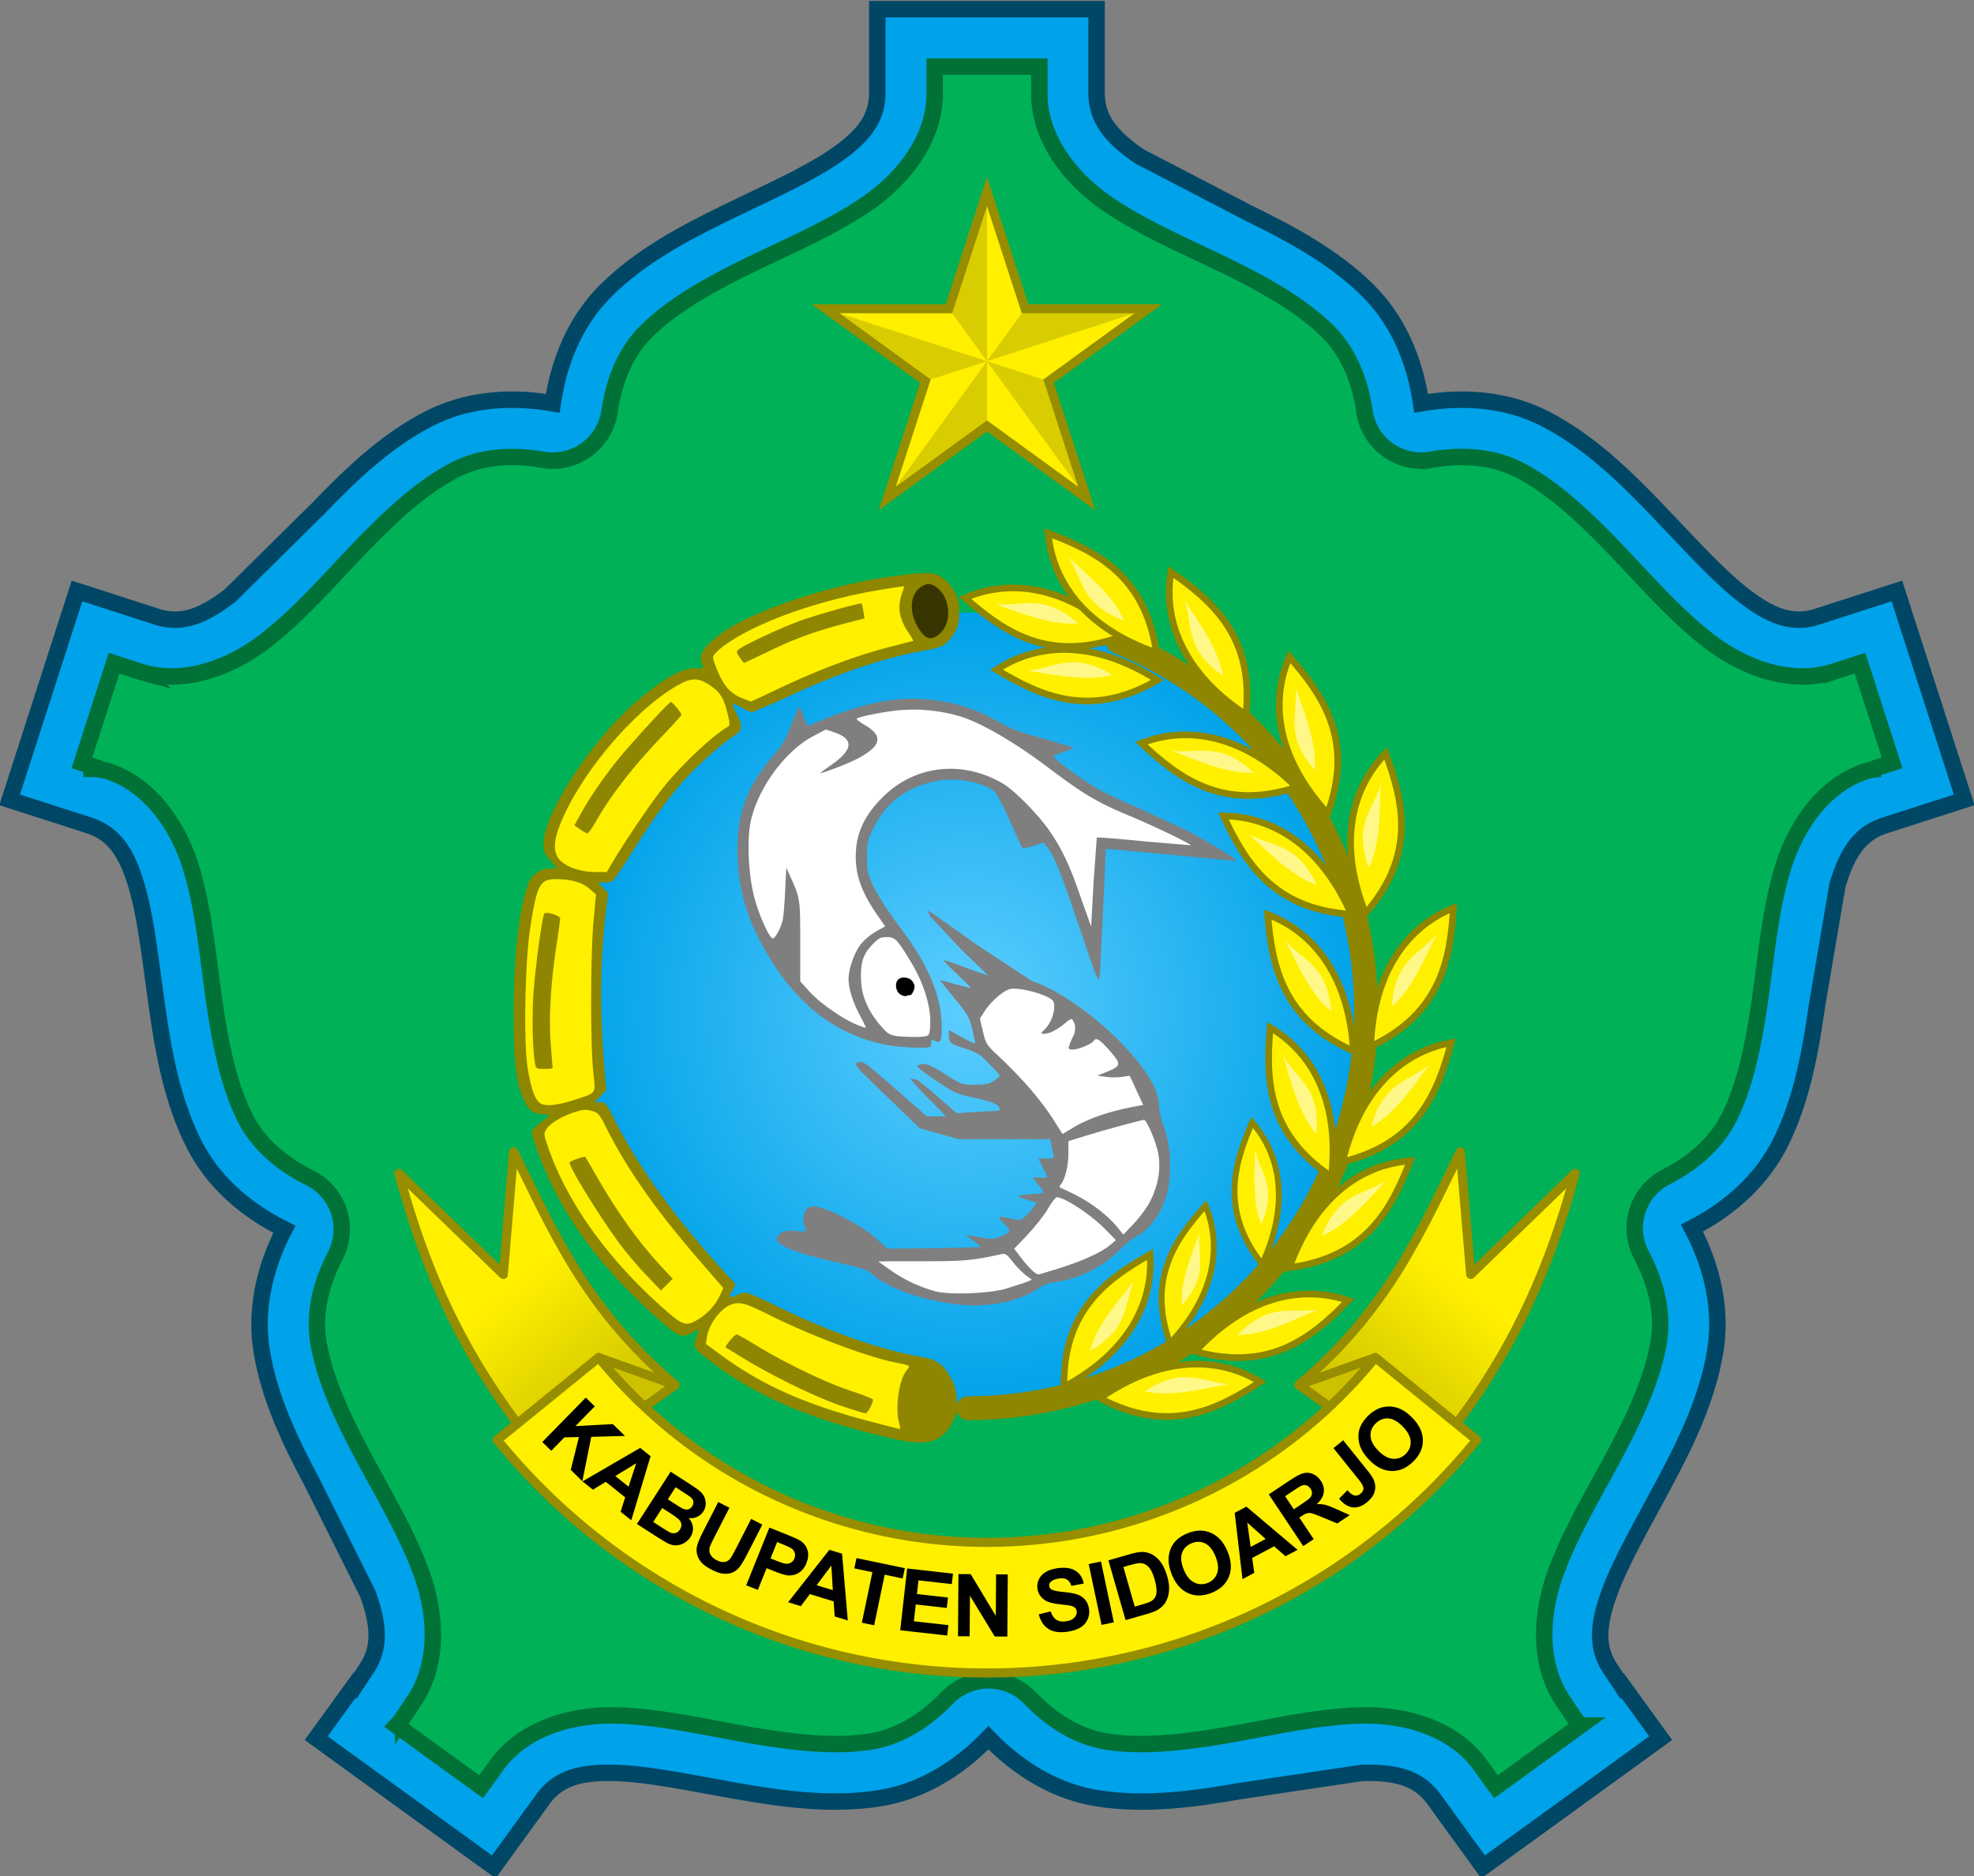 <?xml version="1.0" encoding="UTF-8" standalone="no"?>
<svg
   xmlns:dc="http://purl.org/dc/elements/1.1/"
   xmlns:cc="http://creativecommons.org/ns#"
   xmlns:rdf="http://www.w3.org/1999/02/22-rdf-syntax-ns#"
   xmlns:svg="http://www.w3.org/2000/svg"
   xmlns="http://www.w3.org/2000/svg"
   xmlns:xlink="http://www.w3.org/1999/xlink"
   xmlns:sodipodi="http://sodipodi.sourceforge.net/DTD/sodipodi-0.dtd"
   xmlns:inkscape="http://www.inkscape.org/namespaces/inkscape"
   width="303.031"
   height="288.008"
   viewBox="0 0 80.177 76.202"
   version="1.1"
   id="svg196"
   sodipodi:docname="Seal of Sidoarjo Regency (2).svg"
   inkscape:version="1.0.1 (3bc2e813f5, 2020-09-07)">
  <rect x="0" y="0" width="80.177" height="76.202" fill="#808080" stroke="none"/>
  <sodipodi:namedview
     pagecolor="#ffffff"
     bordercolor="#666666"
     borderopacity="1"
     objecttolerance="10"
     gridtolerance="10"
     guidetolerance="10"
     inkscape:pageopacity="0"
     inkscape:pageshadow="2"
     inkscape:window-width="1366"
     inkscape:window-height="705"
     id="namedview198"
     showgrid="false"
     inkscape:zoom="0.7811154"
     inkscape:cx="150.91945"
     inkscape:cy="34.173324"
     inkscape:window-x="-8"
     inkscape:window-y="-8"
     inkscape:window-maximized="1"
     inkscape:current-layer="svg196" />
  <style
     id="style2"><![CDATA[.B{fill:#fff000}.C{stroke:#8e8600}.D{stroke-width:.265}.E{fill:#fff889}.F{opacity:.999}.G{fill-rule:evenodd}.H{stroke-linejoin:round}]]></style>
  <defs
     id="defs18">
    <linearGradient
       id="A"
       gradientUnits="userSpaceOnUse">
      <stop
         offset="0"
         stop-color="#fff000"
         id="stop4" />
      <stop
         offset="1"
         stop-color="#d5c900"
         id="stop6" />
    </linearGradient>
    <linearGradient
       xlink:href="#A"
       id="B"
       x1="184.956"
       y1="206.434"
       x2="188.699"
       y2="211.03" />
    <linearGradient
       xlink:href="#A"
       id="C"
       x1="225.003"
       y1="206.435"
       x2="221.26"
       y2="211.031" />
    <radialGradient
       id="D"
       cx="205.178"
       cy="194.638"
       fx="205.178"
       fy="194.638"
       r="16.158"
       gradientUnits="userSpaceOnUse">
      <stop
         offset="0"
         stop-color="#5dceff"
         id="stop11" />
      <stop
         offset="1"
         stop-color="#00a2e9"
         id="stop13" />
    </radialGradient>
    <path
       id="E"
       d="M209.069 209.929c2.536-1.353 3.641-3.333 3.494-5.378-1.755 1-3.542 2.268-3.494 5.378z" />
    <path
       id="F"
       d="M210.129 208.465c1.612-.91 1.359-1.887 1.787-2.839-.744.933-1.54 1.861-1.787 2.839z" />
  </defs>
  <g
     class="G"
     id="g30"
     transform="translate(-64.912,-153.599)">
    <g
       stroke-width="0.668"
       id="g24">
      <path
         d="m 100.544,153.973 v 1.027 2.468 c -0.041,1.005 -0.604,1.705 -1.741,2.483 -1.137,0.778 -2.772,1.495 -4.46,2.319 -1.688,0.824 -3.442,1.76 -4.829,3.139 -1.151,1.144 -1.882,2.723 -2.153,4.57 -1.847,-0.32 -3.58,-0.116 -5.028,0.627 -1.744,0.894 -3.176,2.274 -4.481,3.63 l -3.584,3.543 c -1.091,0.845 -1.929,1.168 -2.899,0.899 l -3.33,-1.075 -1.495,4.636 -1.24,3.849 3.326,1.071 c 0.943,0.348 1.434,1.097 1.826,2.414 0.392,1.317 0.573,3.089 0.837,4.945 0.264,1.856 0.618,3.81 1.499,5.553 0.732,1.448 2.001,2.631 3.669,3.46 -0.857,1.654 -1.183,3.36 -0.919,4.961 0.318,1.927 1.187,3.711 2.069,5.365 l 2.243,4.485 c 0.461,1.295 0.507,2.19 -0.048,3.027 l -0.464,0.7 -0.025,-0.025 -1.563,2.156 3.943,2.858 3.272,2.371 2.052,-2.829 c 0.624,-0.791 1.492,-1.026 2.872,-0.988 1.38,0.038 3.13,0.419 4.984,0.743 1.854,0.324 3.826,0.594 5.761,0.286 1.604,-0.256 3.121,-1.111 4.421,-2.456 1.3,1.345 2.817,2.201 4.421,2.456 1.935,0.308 3.908,0.038 5.761,-0.286 l 4.982,-0.743 c 1.38,-0.038 2.25,0.198 2.874,0.988 l 2.052,2.829 3.272,-2.371 3.943,-2.858 -1.551,-2.139 -0.025,0.023 -0.476,-0.716 c -0.557,-0.838 -0.51,-1.735 -0.046,-3.033 0.464,-1.298 1.368,-2.839 2.251,-4.497 0.883,-1.658 1.752,-3.445 2.066,-5.377 0.261,-1.607 -0.075,-3.32 -0.948,-4.978 1.639,-0.843 2.884,-2.036 3.601,-3.481 0.864,-1.741 1.21,-3.685 1.472,-5.531 l 0.835,-4.916 c 0.392,-1.307 0.882,-2.05 1.82,-2.396 h 0.002 l 3.327,-1.071 -1.24,-3.849 -1.495,-4.636 -3.332,1.075 c -0.969,0.268 -1.807,-0.055 -2.897,-0.899 -1.09,-0.844 -2.279,-2.187 -3.584,-3.543 -1.305,-1.356 -2.737,-2.736 -4.481,-3.63 -1.448,-0.742 -3.181,-0.947 -5.028,-0.627 -0.271,-1.847 -1.001,-3.426 -2.153,-4.57 -1.387,-1.379 -3.141,-2.315 -4.829,-3.139 l -4.46,-2.319 c -1.136,-0.779 -1.699,-1.478 -1.741,-2.483 v -3.495 h -4.87 z"
         fill="#00a2e9"
         stroke="#004766"
         class="F"
         id="path20" />
      <path
         d="m 102.875,156.304 v 1.164 a 2.331,2.331 0 0 1 -0.002,0.095 c -0.075,1.829 -1.375,3.367 -2.752,4.311 -1.447,0.991 -3.122,1.694 -4.756,2.491 -1.634,0.797 -3.142,1.639 -4.206,2.698 -0.741,0.737 -1.28,1.815 -1.491,3.255 a 2.331,2.331 0 0 1 -2.704,1.957 c -1.44,-0.25 -2.635,-0.071 -3.566,0.406 -1.338,0.686 -2.604,1.86 -3.866,3.172 -1.262,1.312 -2.446,2.694 -3.835,3.769 -1.321,1.022 -3.183,1.791 -4.949,1.302 a 2.331,2.331 0 0 1 -0.093,-0.027 l -1.112,-0.36 -0.779,2.418 -0.524,1.63 0.758,0.244 h -0.364 a 2.331,2.331 0 0 1 0.806,0.143 c 1.716,0.634 2.776,2.342 3.251,3.936 0.5,1.678 0.655,3.485 0.911,5.282 0.256,1.797 0.595,3.488 1.273,4.829 0.473,0.935 1.328,1.78 2.626,2.425 a 2.331,2.331 0 0 1 1.031,3.158 c -0.667,1.287 -0.859,2.477 -0.689,3.51 0.245,1.482 0.972,3.046 1.826,4.647 0.854,1.601 1.795,3.151 2.383,4.8 0.558,1.568 0.711,3.573 -0.302,5.098 l -0.464,0.698 a 2.331,2.331 0 0 1 -0.265,0.331 l 2.046,1.483 1.387,1.004 0.683,-0.944 a 2.331,2.331 0 0 1 0.058,-0.075 c 1.136,-1.438 3.094,-1.92 4.765,-1.874 1.755,0.048 3.529,0.464 5.322,0.777 1.793,0.313 3.508,0.517 4.992,0.28 1.031,-0.164 2.099,-0.726 3.114,-1.775 a 2.331,2.331 0 0 1 3.35,0 c 1.014,1.049 2.083,1.611 3.114,1.775 1.483,0.236 3.198,0.033 4.992,-0.28 1.794,-0.313 3.565,-0.73 5.32,-0.777 1.672,-0.046 3.63,0.434 4.767,1.874 a 2.331,2.331 0 0 1 0.058,0.075 l 0.683,0.944 1.387,-1.004 2.044,-1.481 a 2.331,2.331 0 0 1 -0.251,-0.315 l -0.476,-0.716 c -1.014,-1.526 -0.861,-3.535 -0.3,-5.106 0.59,-1.652 1.534,-3.206 2.389,-4.81 0.855,-1.604 1.581,-3.17 1.822,-4.653 0.168,-1.036 -0.03,-2.228 -0.71,-3.52 a 2.331,2.331 0 0 1 0.998,-3.158 c 1.271,-0.654 2.111,-1.504 2.578,-2.445 0.667,-1.345 0.999,-3.032 1.253,-4.821 0.254,-1.789 0.41,-3.588 0.911,-5.259 0.476,-1.586 1.538,-3.284 3.245,-3.914 a 2.331,2.331 0 0 1 0.748,-0.143 h -0.306 l 0.758,-0.244 -0.524,-1.63 -0.779,-2.418 -1.114,0.36 a 2.331,2.331 0 0 1 -0.095,0.029 c -1.765,0.487 -3.625,-0.281 -4.945,-1.304 -1.389,-1.076 -2.573,-2.458 -3.835,-3.769 -1.262,-1.311 -2.528,-2.486 -3.866,-3.172 -0.931,-0.477 -2.126,-0.656 -3.566,-0.406 a 2.331,2.331 0 0 1 -2.704,-1.957 c -0.211,-1.44 -0.75,-2.518 -1.491,-3.255 -1.065,-1.058 -2.572,-1.901 -4.206,-2.698 -1.634,-0.797 -3.309,-1.5 -4.756,-2.491 -1.377,-0.944 -2.677,-2.482 -2.752,-4.311 a 2.331,2.331 0 0 1 -0.002,-0.095 v -1.164 h -2.539 z"
         fill="#00b157"
         stroke="#007137"
         class="F"
         id="path22" />
    </g>
    <path
       d="m 105,161.38 -1.547,4.761 h -5.006 l 4.05,2.942 -1.547,4.761 4.05,-2.942 4.05,2.942 -1.547,-4.761 4.05,-2.942 h -5.006 z"
       class="B F"
       id="path26" />
    <path
       d="m 105,161.38 -1.547,4.761 1.547,2.129 -6.553,-2.129 4.05,2.942 2.502,-0.813 -4.049,5.574 4.05,-2.942 -0.001,-2.632 4.051,5.574 -1.547,-4.761 -2.504,-0.813 6.553,-2.129 h -5.006 l -1.548,2.129 z"
       fill="#d9cc00"
       class="F"
       id="path28" />
  </g>
  <path
     d="m 33.535,12.542 4.05,2.942 -1.547,4.761 4.05,-2.942 4.05,2.942 -1.547,-4.761 4.05,-2.943 h -5.006 l -1.547,-4.76 -1.547,4.761 z"
     fill="none"
     stroke="#968d00"
     stroke-width="0.365"
     id="path32" />
  <g
     id="g1267">
    <g
       transform="translate(-164.891,-153.599)"
       id="g52">
      <g
         stroke="#968d00"
         stroke-width="0.37"
         class="H"
         id="g44">
        <path
           d="m 192.308,209.85 c -3.649,-3.091 -4.975,-6.282 -6.554,-9.463 l -0.421,4.977 -4.241,-4.101 c 1.086,4.019 2.785,8.037 6.379,12.056 z"
           fill="url(#B)"
           id="path34"
           style="fill:url(#B);" />
        <path
           d="m 189.209,208.742 -4.118,3.346 2.38,1.232 4.836,-3.47 z"
           fill="#cdc100"
           id="path36" />
        <path
           d="m 217.651,209.85 c 3.649,-3.091 4.975,-6.282 6.554,-9.463 l 0.421,4.977 4.241,-4.101 c -1.086,4.019 -2.785,8.037 -6.379,12.056 z"
           fill="url(#C)"
           id="path38"
           style="fill:url(#C);" />
        <path
           d="m 220.75,208.742 4.118,3.346 -2.38,1.232 -4.836,-3.47 z"
           fill="#cdc100"
           id="path40" />
        <path
           d="m 189.209,208.742 -4.118,3.346 a 25.627,25.627 0 0 0 39.776,0 l -4.118,-3.346 a 20.321,20.321 0 0 1 -31.541,-10e-4 z"
           class="B F G"
           id="path42" />
      </g>
      <path
         d="m 186.917,212.171 1.767,-1.804 0.364,0.357 -0.785,0.801 1.521,-0.081 0.49,0.48 -1.368,0.037 -0.362,1.803 -0.471,-0.462 0.333,-1.332 -0.591,0.012 -0.534,0.545 z"
         id="path46" />
      <path
         d="m 190.532,215.35 -0.434,-0.346 0.185,-0.586 -0.789,-0.629 -0.521,0.319 -0.423,-0.337 2.343,-1.361 0.422,0.336 z m -0.111,-1.366 0.312,-0.95 -0.851,0.52 z m 1.71,-0.607 0.848,0.547 q 0.252,0.162 0.361,0.264 0.111,0.101 0.165,0.23 0.055,0.13 0.049,0.284 -0.006,0.152 -0.095,0.29 -0.096,0.149 -0.258,0.221 -0.16,0.073 -0.338,0.047 0.158,0.182 0.174,0.385 0.016,0.203 -0.102,0.387 -0.093,0.145 -0.25,0.238 -0.154,0.093 -0.325,0.1 -0.168,0.006 -0.351,-0.085 -0.115,-0.058 -0.526,-0.319 l -0.722,-0.466 z m 0.201,0.63 -0.317,0.491 0.281,0.181 q 0.25,0.162 0.316,0.194 0.118,0.058 0.221,0.036 0.105,-0.023 0.171,-0.125 0.064,-0.098 0.048,-0.195 -0.013,-0.097 -0.112,-0.179 -0.059,-0.048 -0.362,-0.243 z m -0.544,0.844 -0.366,0.567 0.397,0.256 q 0.232,0.149 0.302,0.177 0.107,0.044 0.209,0.016 0.105,-0.029 0.178,-0.142 0.062,-0.095 0.058,-0.192 -0.003,-0.096 -0.072,-0.184 -0.067,-0.086 -0.36,-0.275 z m 2.276,-0.242 0.454,0.232 -0.624,1.217 q -0.148,0.29 -0.176,0.384 -0.042,0.153 0.024,0.293 0.068,0.139 0.258,0.237 0.193,0.099 0.331,0.071 0.139,-0.03 0.218,-0.134 0.079,-0.105 0.215,-0.372 l 0.637,-1.243 0.454,0.232 -0.605,1.181 q -0.207,0.405 -0.33,0.553 -0.122,0.148 -0.281,0.212 -0.157,0.065 -0.358,0.049 -0.2,-0.017 -0.467,-0.154 -0.322,-0.165 -0.451,-0.324 -0.127,-0.16 -0.163,-0.327 -0.035,-0.169 0.001,-0.315 0.054,-0.216 0.248,-0.593 z m 1.135,3.381 0.942,-2.343 0.759,0.305 q 0.431,0.174 0.548,0.261 0.18,0.134 0.245,0.366 0.065,0.23 -0.047,0.51 -0.087,0.216 -0.224,0.331 -0.137,0.116 -0.293,0.151 -0.153,0.035 -0.289,0.012 -0.183,-0.035 -0.504,-0.164 l -0.308,-0.124 -0.355,0.884 z m 1.256,-1.756 -0.267,0.665 0.259,0.104 q 0.28,0.112 0.389,0.114 0.109,0.001 0.193,-0.056 0.086,-0.056 0.128,-0.16 0.051,-0.128 0.01,-0.241 -0.042,-0.113 -0.148,-0.18 -0.078,-0.05 -0.334,-0.153 z m 2.87,3.183 -0.531,-0.161 -0.044,-0.613 -0.966,-0.294 -0.366,0.488 -0.517,-0.157 1.676,-2.13 0.516,0.157 z m -0.607,-1.229 -0.06,-0.998 -0.599,0.797 z m 1.179,1.323 0.428,-2.054 -0.734,-0.153 0.087,-0.418 1.965,0.409 -0.087,0.418 -0.732,-0.153 -0.428,2.054 z m 1.558,0.306 0.282,-2.509 1.861,0.209 -0.048,0.425 -1.354,-0.152 -0.062,0.556 1.26,0.141 -0.048,0.423 -1.26,-0.141 -0.077,0.683 1.402,0.157 -0.048,0.423 z m 2.347,0.242 0.018,-2.525 0.496,0.004 1.021,1.694 0.012,-1.686 0.474,0.003 -0.018,2.525 -0.512,-0.004 -1.006,-1.654 -0.012,1.647 z m 3.279,-0.889 0.485,-0.117 q 0.079,0.241 0.23,0.338 0.153,0.097 0.383,0.065 0.244,-0.034 0.352,-0.154 0.11,-0.121 0.091,-0.26 -0.012,-0.089 -0.074,-0.143 -0.06,-0.056 -0.196,-0.084 -0.093,-0.018 -0.42,-0.053 -0.42,-0.044 -0.604,-0.168 -0.259,-0.174 -0.301,-0.471 -0.027,-0.191 0.058,-0.372 0.086,-0.182 0.277,-0.298 0.193,-0.116 0.481,-0.156 0.471,-0.066 0.737,0.107 0.268,0.173 0.328,0.516 l -0.502,0.093 q -0.059,-0.188 -0.179,-0.257 -0.118,-0.071 -0.331,-0.041 -0.22,0.031 -0.332,0.139 -0.072,0.069 -0.058,0.166 0.012,0.089 0.096,0.141 0.107,0.067 0.487,0.102 0.381,0.035 0.57,0.105 0.19,0.067 0.312,0.215 0.123,0.146 0.156,0.383 0.03,0.215 -0.063,0.419 -0.093,0.204 -0.299,0.327 -0.206,0.121 -0.532,0.167 -0.474,0.066 -0.759,-0.116 -0.285,-0.184 -0.393,-0.597 z m 2.551,0.431 -0.522,-2.471 0.499,-0.105 0.522,2.471 z m 0.279,-2.623 0.896,-0.257 q 0.303,-0.087 0.475,-0.086 0.232,0.002 0.43,0.118 0.198,0.117 0.345,0.328 0.146,0.209 0.244,0.55 0.086,0.3 0.074,0.538 -0.015,0.291 -0.137,0.503 -0.092,0.161 -0.289,0.293 -0.148,0.098 -0.419,0.176 l -0.922,0.265 z m 0.608,0.27 0.461,1.608 0.366,-0.105 q 0.205,-0.059 0.29,-0.108 0.111,-0.064 0.168,-0.158 0.059,-0.094 0.062,-0.271 0.003,-0.178 -0.078,-0.46 -0.081,-0.281 -0.174,-0.418 -0.093,-0.136 -0.207,-0.195 -0.114,-0.059 -0.26,-0.049 -0.109,0.006 -0.409,0.092 z m 1.97,0.314 q -0.145,-0.358 -0.136,-0.644 0.007,-0.211 0.087,-0.409 0.081,-0.198 0.218,-0.334 0.181,-0.181 0.467,-0.297 0.517,-0.21 0.957,-0.014 0.441,0.195 0.673,0.766 0.23,0.567 0.051,1.012 -0.179,0.444 -0.695,0.653 -0.522,0.211 -0.959,0.018 -0.437,-0.195 -0.664,-0.753 z m 0.48,-0.213 q 0.161,0.398 0.428,0.529 0.266,0.13 0.549,0.016 0.283,-0.114 0.381,-0.39 0.099,-0.278 -0.066,-0.685 -0.163,-0.402 -0.42,-0.529 -0.256,-0.127 -0.548,-0.009 -0.292,0.118 -0.39,0.392 -0.098,0.272 0.066,0.676 z m 4.626,-0.798 -0.49,0.26 -0.464,-0.403 -0.891,0.474 0.085,0.604 -0.478,0.254 -0.317,-2.691 0.476,-0.253 z m -1.298,-0.442 -0.747,-0.664 0.139,0.988 z m 1.528,0.291 -1.401,-2.101 0.893,-0.595 q 0.337,-0.225 0.527,-0.269 0.191,-0.046 0.379,0.037 0.188,0.084 0.312,0.27 0.158,0.236 0.122,0.484 -0.037,0.246 -0.287,0.471 0.191,-0.012 0.344,0.025 0.154,0.036 0.47,0.18 l 0.53,0.239 -0.507,0.338 -0.612,-0.253 q -0.327,-0.136 -0.429,-0.159 -0.103,-0.024 -0.186,-0.002 -0.084,0.021 -0.23,0.118 l -0.086,0.057 0.585,0.877 z m -0.384,-1.495 0.314,-0.209 q 0.305,-0.204 0.364,-0.28 0.059,-0.076 0.06,-0.168 0.001,-0.092 -0.062,-0.186 -0.071,-0.106 -0.171,-0.132 -0.1,-0.029 -0.214,0.023 -0.056,0.027 -0.314,0.199 l -0.331,0.221 z"
         id="path48" />
      <path
         d="m 219.051,212.418 0.396,-0.318 1.001,1.246 q 0.196,0.244 0.259,0.411 0.08,0.218 0.013,0.445 -0.069,0.225 -0.317,0.425 -0.291,0.234 -0.579,0.198 -0.289,-0.038 -0.544,-0.352 l 0.34,-0.344 q 0.143,0.164 0.242,0.199 0.15,0.054 0.281,-0.051 0.133,-0.107 0.128,-0.226 -0.006,-0.121 -0.198,-0.36 z m 1.456,0.483 q -0.269,-0.277 -0.369,-0.545 -0.073,-0.198 -0.073,-0.412 0.001,-0.214 0.076,-0.391 0.1,-0.236 0.321,-0.451 0.4,-0.389 0.881,-0.373 0.482,0.014 0.912,0.457 0.426,0.439 0.429,0.919 0.002,0.479 -0.397,0.866 -0.404,0.393 -0.881,0.378 -0.479,-0.015 -0.899,-0.448 z m 0.365,-0.378 q 0.299,0.308 0.596,0.329 0.296,0.02 0.514,-0.192 0.219,-0.212 0.206,-0.505 -0.013,-0.295 -0.319,-0.61 -0.302,-0.311 -0.588,-0.331 -0.285,-0.021 -0.511,0.198 -0.226,0.22 -0.213,0.51 0.012,0.289 0.315,0.601 z"
         id="path50" />
    </g>
  </g>
  <g
     id="g1255">
    <g
       transform="translate(-165.852,-153.599)"
       id="g174">
      <path
         id="circle54"
         style="opacity:0.999;fill:url(#D);fill-rule:evenodd;"
         d="m 221.336,194.638 a 16.158,16.158 0 0 1 -16.158,16.158 16.158,16.158 0 0 1 -16.158,-16.158 16.158,16.158 0 0 1 16.158,-16.158 16.158,16.158 0 0 1 16.158,16.158 z"
         class="F G" />
      <g
         class="C"
         id="g60">
        <path
           d="m 211.259,179.664 c 5.91,2.402 10.076,8.202 10.076,14.974 a 16.16,16.16 0 0 1 -16.158,16.158"
           fill="none"
           stroke-width="0.97"
           stroke-linecap="round"
           class="F H"
           id="path56" />
        <path
           id="use58"
           d="m 209.069,209.929 c 2.536,-1.353 3.641,-3.333 3.494,-5.378 -1.755,1 -3.542,2.268 -3.494,5.378 z"
           style="fill:#fff000;stroke-width:0.265;" />
      </g>
      <path
         id="use62"
         d="m 210.129,208.465 c 1.612,-0.91 1.359,-1.887 1.787,-2.839 -0.744,0.933 -1.54,1.861 -1.787,2.839 z"
         style="fill:#fff889;" />
      <g
         transform="matrix(0.853,-0.286,0.286,0.853,-25.004,88.88)"
         id="g68">
        <path
           id="use64"
           d="m 209.069,209.929 c 2.536,-1.353 3.641,-3.333 3.494,-5.378 -1.755,1 -3.542,2.268 -3.494,5.378 z"
           style="fill:#fff000;stroke:#8e8600;stroke-width:0.265;" />
        <path
           id="use66"
           d="m 210.129,208.465 c 1.612,-0.91 1.359,-1.887 1.787,-2.839 -0.744,0.933 -1.54,1.861 -1.787,2.839 z"
           style="fill:#fff889;" />
      </g>
      <g
         transform="matrix(0.719,-0.542,0.542,0.719,-46.99,167.326)"
         id="g74">
        <path
           id="use70"
           d="m 209.069,209.929 c 2.536,-1.353 3.641,-3.333 3.494,-5.378 -1.755,1 -3.542,2.268 -3.494,5.378 z"
           style="fill:#fff000;stroke:#8e8600;stroke-width:0.265;" />
        <path
           id="use72"
           d="m 210.129,208.465 c 1.612,-0.91 1.359,-1.887 1.787,-2.839 -0.744,0.933 -1.54,1.861 -1.787,2.839 z"
           style="fill:#fff889;" />
      </g>
      <g
         transform="matrix(0.58,-0.84,0.84,0.58,-77.668,255.251)"
         id="g80">
        <path
           id="use76"
           d="m 209.069,209.929 c 2.536,-1.353 3.641,-3.333 3.494,-5.378 -1.755,1 -3.542,2.268 -3.494,5.378 z"
           style="fill:#fff000;stroke:#8e8600;stroke-width:0.265;" />
        <path
           id="use78"
           d="m 210.129,208.465 c 1.612,-0.91 1.359,-1.887 1.787,-2.839 -0.744,0.933 -1.54,1.861 -1.787,2.839 z"
           style="fill:#fff889;" />
      </g>
      <g
         transform="matrix(0.429,-0.926,0.926,0.429,-63.263,299.827)"
         id="g86">
        <path
           id="use82"
           d="m 209.069,209.929 c 2.536,-1.353 3.641,-3.333 3.494,-5.378 -1.755,1 -3.542,2.268 -3.494,5.378 z"
           style="fill:#fff000;stroke:#8e8600;stroke-width:0.265;" />
        <path
           id="use84"
           d="m 210.129,208.465 c 1.612,-0.91 1.359,-1.887 1.787,-2.839 -0.744,0.933 -1.54,1.861 -1.787,2.839 z"
           style="fill:#fff889;" />
      </g>
      <g
         transform="matrix(0.081,-1.018,1.018,0.081,-9.908,386.563)"
         id="g92">
        <path
           id="use88"
           d="m 209.069,209.929 c 2.536,-1.353 3.641,-3.333 3.494,-5.378 -1.755,1 -3.542,2.268 -3.494,5.378 z"
           style="fill:#fff000;stroke:#8e8600;stroke-width:0.265;" />
        <path
           id="use90"
           d="m 210.129,208.465 c 1.612,-0.91 1.359,-1.887 1.787,-2.839 -0.744,0.933 -1.54,1.861 -1.787,2.839 z"
           style="fill:#fff889;" />
      </g>
      <g
         transform="matrix(-0.301,-0.976,0.976,-0.301,76.551,452.817)"
         id="g98">
        <path
           id="use94"
           d="m 209.069,209.929 c 2.536,-1.353 3.641,-3.333 3.494,-5.378 -1.755,1 -3.542,2.268 -3.494,5.378 z"
           style="fill:#fff000;stroke:#8e8600;stroke-width:0.265;" />
        <path
           id="use96"
           d="m 210.129,208.465 c 1.612,-0.91 1.359,-1.887 1.787,-2.839 -0.744,0.933 -1.54,1.861 -1.787,2.839 z"
           style="fill:#fff889;" />
      </g>
      <g
         transform="matrix(-0.5,-0.89,0.89,-0.5,130.561,472.259)"
         id="g104">
        <path
           id="use100"
           d="m 209.069,209.929 c 2.536,-1.353 3.641,-3.333 3.494,-5.378 -1.755,1 -3.542,2.268 -3.494,5.378 z"
           style="fill:#fff000;stroke:#8e8600;stroke-width:0.265;" />
        <path
           id="use102"
           d="m 210.129,208.465 c 1.612,-0.91 1.359,-1.887 1.787,-2.839 -0.744,0.933 -1.54,1.861 -1.787,2.839 z"
           style="fill:#fff889;" />
      </g>
      <g
         transform="matrix(-0.335,-0.965,0.965,-0.335,78.865,451.531)"
         id="g110">
        <path
           id="use106"
           d="m 209.069,209.929 c 2.536,-1.353 3.641,-3.333 3.494,-5.378 -1.755,1 -3.542,2.268 -3.494,5.378 z"
           style="fill:#fff000;stroke:#8e8600;stroke-width:0.265;" />
        <path
           id="use108"
           d="m 210.129,208.465 c 1.612,-0.91 1.359,-1.887 1.787,-2.839 -0.744,0.933 -1.54,1.861 -1.787,2.839 z"
           style="fill:#fff889;" />
      </g>
      <g
         transform="matrix(-1.008,0.163,0.163,1.008,389.347,-65.577)"
         id="g116">
        <path
           id="use112"
           d="m 209.069,209.929 c 2.536,-1.353 3.641,-3.333 3.494,-5.378 -1.755,1 -3.542,2.268 -3.494,5.378 z"
           style="fill:#fff000;stroke:#8e8600;stroke-width:0.265;" />
        <path
           id="use114"
           d="m 210.129,208.465 c 1.612,-0.91 1.359,-1.887 1.787,-2.839 -0.744,0.933 -1.54,1.861 -1.787,2.839 z"
           style="fill:#fff889;" />
      </g>
      <g
         transform="matrix(-1.017,-0.094,-0.094,1.017,448.815,-11.214)"
         id="g122">
        <path
           id="use118"
           d="m 209.069,209.929 c 2.536,-1.353 3.641,-3.333 3.494,-5.378 -1.755,1 -3.542,2.268 -3.494,5.378 z"
           style="fill:#fff000;stroke:#8e8600;stroke-width:0.265;" />
        <path
           id="use120"
           d="m 210.129,208.465 c 1.612,-0.91 1.359,-1.887 1.787,-2.839 -0.744,0.933 -1.54,1.861 -1.787,2.839 z"
           style="fill:#fff889;" />
      </g>
      <g
         transform="matrix(-0.964,-0.337,-0.337,0.964,492.065,54.725)"
         id="g128">
        <path
           id="use124"
           d="m 209.069,209.929 c 2.536,-1.353 3.641,-3.333 3.494,-5.378 -1.755,1 -3.542,2.268 -3.494,5.378 z"
           style="fill:#fff000;stroke:#8e8600;stroke-width:0.265;" />
        <path
           id="use126"
           d="m 210.129,208.465 c 1.612,-0.91 1.359,-1.887 1.787,-2.839 -0.744,0.933 -1.54,1.861 -1.787,2.839 z"
           style="fill:#fff889;" />
      </g>
      <g
         transform="matrix(-0.78,-0.659,-0.659,0.78,522.73,164.73)"
         id="g134">
        <path
           id="use130"
           d="m 209.069,209.929 c 2.536,-1.353 3.641,-3.333 3.494,-5.378 -1.755,1 -3.542,2.268 -3.494,5.378 z"
           style="fill:#fff000;stroke:#8e8600;stroke-width:0.265;" />
        <path
           id="use132"
           d="m 210.129,208.465 c 1.612,-0.91 1.359,-1.887 1.787,-2.839 -0.744,0.933 -1.54,1.861 -1.787,2.839 z"
           style="fill:#fff889;" />
      </g>
      <g
         transform="matrix(-0.45,-0.917,-0.917,0.45,508.11,293.353)"
         id="g140">
        <path
           id="use136"
           d="m 209.069,209.929 c 2.536,-1.353 3.641,-3.333 3.494,-5.378 -1.755,1 -3.542,2.268 -3.494,5.378 z"
           style="fill:#fff000;stroke:#8e8600;stroke-width:0.265;" />
        <path
           id="use138"
           d="m 210.129,208.465 c 1.612,-0.91 1.359,-1.887 1.787,-2.839 -0.744,0.933 -1.54,1.861 -1.787,2.839 z"
           style="fill:#fff889;" />
      </g>
      <g
         transform="matrix(-0.258,-0.988,-0.988,0.258,481.729,353.19)"
         id="g146">
        <path
           id="use142"
           d="m 209.069,209.929 c 2.536,-1.353 3.641,-3.333 3.494,-5.378 -1.755,1 -3.542,2.268 -3.494,5.378 z"
           style="fill:#fff000;stroke:#8e8600;stroke-width:0.265;" />
        <path
           id="use144"
           d="m 210.129,208.465 c 1.612,-0.91 1.359,-1.887 1.787,-2.839 -0.744,0.933 -1.54,1.861 -1.787,2.839 z"
           style="fill:#fff889;" />
      </g>
      <g
         transform="matrix(-0.15,-1.01,-1.01,0.15,461.609,384.759)"
         id="g152">
        <path
           id="use148"
           d="m 209.069,209.929 c 2.536,-1.353 3.641,-3.333 3.494,-5.378 -1.755,1 -3.542,2.268 -3.494,5.378 z"
           style="fill:#fff000;stroke:#8e8600;stroke-width:0.265;" />
        <path
           id="use150"
           d="m 210.129,208.465 c 1.612,-0.91 1.359,-1.887 1.787,-2.839 -0.744,0.933 -1.54,1.861 -1.787,2.839 z"
           style="fill:#fff889;" />
      </g>
      <g
         transform="matrix(0.257,-0.988,-0.988,-0.257,368.079,469.005)"
         id="g158">
        <path
           id="use154"
           d="m 209.069,209.929 c 2.536,-1.353 3.641,-3.333 3.494,-5.378 -1.755,1 -3.542,2.268 -3.494,5.378 z"
           style="fill:#fff000;stroke:#8e8600;stroke-width:0.265;" />
        <path
           id="use156"
           d="m 210.129,208.465 c 1.612,-0.91 1.359,-1.887 1.787,-2.839 -0.744,0.933 -1.54,1.861 -1.787,2.839 z"
           style="fill:#fff889;" />
      </g>
      <g
         transform="matrix(0.467,-0.908,-0.908,-0.467,303.504,498.261)"
         id="g164">
        <path
           id="use160"
           d="m 209.069,209.929 c 2.536,-1.353 3.641,-3.333 3.494,-5.378 -1.755,1 -3.542,2.268 -3.494,5.378 z"
           style="fill:#fff000;stroke:#8e8600;stroke-width:0.265;" />
        <path
           id="use162"
           d="m 210.129,208.465 c 1.612,-0.91 1.359,-1.887 1.787,-2.839 -0.744,0.933 -1.54,1.861 -1.787,2.839 z"
           style="fill:#fff889;" />
      </g>
      <path
         d="m 204.808,178.674 c 0,0.439 -0.326,0.975 -0.714,1.173 -0.098,0.05 -0.403,0.129 -0.678,0.176 -1.716,0.291 -3.744,0.993 -6.003,2.078 l -1.004,0.425 c -0.065,0 -0.261,-0.083 -0.434,-0.185 -0.173,-0.102 -0.331,-0.169 -0.35,-0.15 -0.019,0.019 0.048,0.198 0.148,0.397 0.258,0.509 0.241,0.666 -0.096,0.889 -0.583,0.386 -1.589,1.29 -2.124,1.91 -0.705,0.815 -1.273,1.61 -2.096,2.933 -0.358,0.576 -0.7,1.066 -0.759,1.089 -0.059,0.023 -0.207,0.041 -0.329,0.041 h -0.222 l 0.203,0.212 0.203,0.212 -0.083,0.679 c -0.239,1.944 -0.263,4.139 -0.071,6.414 l 0.077,0.916 -0.237,0.244 -0.237,0.244 h 0.227 c 0.216,0 0.245,0.035 0.578,0.696 0.946,1.878 2.356,3.851 4.275,5.987 l 0.649,0.722 -0.144,0.269 c -0.161,0.3 -0.158,0.301 0.345,0.098 0.219,-0.088 0.279,-0.068 1.428,0.491 2.253,1.095 4.259,1.798 5.971,2.092 0.579,0.1 0.844,0.298 1.15,0.86 0.154,0.282 0.212,0.5 0.235,0.879 0.028,0.451 0.009,0.546 -0.175,0.896 -0.452,0.858 -1.043,1.006 -2.571,0.643 h -0.001 c -3.334,-0.792 -5.477,-1.721 -7.352,-3.186 -0.635,-0.496 -0.631,-0.488 -0.438,-1.012 l 0.061,-0.189 c 0,-0.013 -0.119,0.037 -0.265,0.112 -0.451,0.23 -0.543,0.193 -1.413,-0.579 -1.957,-1.736 -3.386,-3.533 -4.285,-5.389 -0.39,-0.805 -0.818,-1.943 -0.818,-2.177 0,-0.075 0.158,-0.247 0.372,-0.404 l 0.372,-0.273 -0.343,-0.049 c -0.415,-0.059 -0.557,-0.178 -0.75,-0.627 -0.3,-0.698 -0.395,-1.542 -0.394,-3.5 0.001,-2.393 0.236,-4.371 0.63,-5.314 a 0.95,0.95 0 0 1 0.853,-0.539 h 0.276 l -0.276,-0.337 c -0.245,-0.3 -0.275,-0.378 -0.267,-0.701 0.03,-1.253 2.029,-4.281 3.822,-5.79 1.106,-0.931 1.783,-1.309 2.343,-1.309 0.346,0 0.358,-0.007 0.281,-0.15 -0.197,-0.369 0.073,-0.783 0.863,-1.326 1.312,-0.901 4.257,-1.881 6.707,-2.234 1.309,-0.188 1.767,-0.201 2.044,-0.054 0.414,0.219 0.812,0.82 0.812,1.228 z"
         fill="#8e8600"
         id="path166" />
      <path
         d="m 203.985,179.373 c 0.538,-0.423 0.5,-1.454 -0.071,-1.903 -0.236,-0.185 -0.407,-0.195 -0.648,-0.037 -0.508,0.333 -0.507,1.179 0.001,1.845 0.223,0.293 0.431,0.32 0.718,0.095 z"
         fill="#383500"
         id="path168" />
      <path
         d="m 202.375,211.418 c -0.176,-0.612 -0.019,-1.75 0.296,-2.15 0.167,-0.212 0.187,-0.198 -0.469,-0.33 -1.148,-0.231 -3.454,-1.101 -5.097,-1.924 -0.954,-0.478 -1.197,-0.546 -1.536,-0.434 -0.433,0.143 -0.925,0.794 -1.006,1.333 l -0.041,0.275 0.593,0.435 c 1.687,1.238 3.409,2.008 6.053,2.706 l 1.226,0.316 c 0.027,0.003 0.019,-0.099 -0.018,-0.226 z m -8.127,-4.253 a 2.28,2.28 0 0 0 0.856,-0.97 l 0.126,-0.28 -0.873,-1.005 c -1.851,-2.131 -3.015,-3.783 -3.886,-5.517 -0.266,-0.529 -0.321,-0.594 -0.57,-0.668 -0.225,-0.067 -0.347,-0.061 -0.661,0.033 -0.53,0.159 -1.055,0.469 -1.196,0.706 -0.112,0.189 -0.108,0.225 0.088,0.785 0.763,2.181 2.355,4.419 4.539,6.382 0.93,0.836 1.042,0.874 1.578,0.534 z m -4.985,-8.915 c 0.821,-0.268 0.785,-0.211 0.688,-1.09 -0.121,-1.092 -0.118,-4.731 0.005,-6.097 l 0.103,-1.136 -0.27,-0.233 c -0.3,-0.259 -0.747,-0.385 -1.366,-0.385 -0.643,0 -0.767,0.239 -1.039,2.004 -0.206,1.334 -0.269,4.56 -0.11,5.602 0.138,0.904 0.315,1.392 0.548,1.513 0.233,0.121 0.723,0.058 1.442,-0.177 z m 1.476,-9.638 c 0.487,-0.828 1.571,-2.425 2.045,-3.016 0.759,-0.944 2.035,-2.144 2.642,-2.483 0.078,-0.044 0.072,-0.147 -0.034,-0.574 -0.147,-0.59 -0.292,-0.821 -0.693,-1.096 -0.447,-0.308 -0.735,-0.323 -1.221,-0.063 -1.555,0.831 -3.565,3.046 -4.571,5.037 -0.565,1.118 -0.658,1.733 -0.321,2.11 0.257,0.288 0.851,0.49 1.446,0.493 l 0.465,0.002 z m 6.616,-6.985 c 1.811,-0.862 3.425,-1.461 4.882,-1.812 l 0.703,-0.184 c 0.014,-0.011 -0.07,-0.159 -0.185,-0.329 -0.383,-0.563 -0.463,-1.042 -0.268,-1.59 0.055,-0.156 0.093,-0.29 0.084,-0.299 -0.009,-0.009 -0.481,0.063 -1.05,0.159 -1.841,0.312 -3.694,0.882 -5.102,1.57 -0.882,0.431 -1.606,0.959 -1.606,1.17 0,0.076 0.108,0.376 0.241,0.667 0.258,0.567 0.52,0.827 1.015,1.008 l 0.286,0.107 a 39.13,39.13 0 0 0 0.999,-0.467 z"
         class="B"
         id="path170" />
      <path
         d="m 195.893,180.295 c -0.14,-0.218 -0.141,-0.238 -0.025,-0.327 0.268,-0.206 1.878,-0.947 2.586,-1.19 0.814,-0.279 2.352,-0.705 2.394,-0.663 0.014,0.014 0.047,0.156 0.072,0.314 l 0.046,0.288 -0.774,0.201 c -1.209,0.313 -2.122,0.647 -3.138,1.148 l -0.974,0.461 c -0.021,0 -0.105,-0.104 -0.187,-0.232 z m -6.482,6.988 -0.228,-0.161 0.254,-0.46 c 0.372,-0.673 0.899,-1.444 1.484,-2.173 0.513,-0.639 2.066,-2.337 2.173,-2.376 0.056,-0.02 0.434,0.434 0.434,0.523 0,0.026 -0.35,0.414 -0.778,0.862 -1.191,1.247 -2.069,2.374 -2.674,3.435 -0.162,0.284 -0.327,0.516 -0.367,0.514 -0.04,-0.002 -0.174,-0.075 -0.299,-0.164 z m -1.831,9.501 c -0.1,-0.568 -0.126,-2.028 -0.052,-2.944 0.099,-1.224 0.354,-3.046 0.438,-3.135 0.084,-0.089 0.638,0.083 0.638,0.201 a 22.08,22.08 0 0 1 -0.139,1.014 c -0.228,1.508 -0.31,2.696 -0.263,3.821 l 0.088,1.16 c 0.037,0.096 -0.014,0.115 -0.312,0.115 -0.346,0 -0.358,-0.007 -0.397,-0.232 z m 4.551,8.641 a 16.44,16.44 0 0 1 -1.01,-1.173 c -0.814,-1.071 -2.207,-3.32 -2.131,-3.441 0.042,-0.068 0.604,-0.261 0.636,-0.219 a 53.83,53.83 0 0 1 0.475,0.815 c 0.86,1.493 1.73,2.697 2.678,3.708 l 0.398,0.425 -0.239,0.239 -0.239,0.239 z m 7.93,5.291 c -1.004,-0.34 -2.646,-1.128 -3.855,-1.85 l -0.884,-0.539 c -0.038,-0.038 0.37,-0.52 0.445,-0.527 0.033,-0.003 0.387,0.194 0.785,0.438 1.165,0.713 2.841,1.521 3.835,1.848 0.507,0.167 0.922,0.331 0.922,0.365 0,0.154 -0.217,0.556 -0.3,0.555 -0.051,0 -0.478,-0.131 -0.949,-0.29 z"
         fill="#8e8600"
         id="path172" />
    </g>
    <g
       fill="#7f7f7f"
       id="g180"
       transform="translate(-64.912,-153.599)">
      <path
         d="m 100.983,196.054 c -2.29,-0.423 -4.023,-1.877 -5.315,-4.46 -0.547,-1.094 -0.805,-2.217 -0.805,-3.501 0.001,-1.571 0.445,-2.671 1.613,-3.985 0.219,-0.246 0.38,-0.546 0.577,-1.069 0.15,-0.4 0.295,-0.727 0.322,-0.727 0.027,0 0.106,0.179 0.175,0.398 0.077,0.245 0.158,0.384 0.209,0.362 2.163,-0.931 3.529,-1.217 4.992,-1.047 1.093,0.127 1.939,0.421 2.979,1.034 0.264,0.156 0.783,0.334 1.588,0.545 l 1.196,0.361 c 0,0.026 -0.169,0.103 -0.375,0.17 -0.206,0.067 -0.401,0.146 -0.434,0.176 -0.078,0.071 1.273,1.052 1.951,1.416 0.294,0.158 0.994,0.481 1.555,0.717 l 1.892,0.881 c 0.835,0.432 2.079,1.19 2.033,1.236 -0.012,0.012 -1.114,-0.088 -2.448,-0.223 l -2.643,-0.245 h -0.218 l -0.088,1.945 -0.132,2.718 c -0.054,0.939 0.013,1.061 -0.914,-1.666 -0.717,-2.109 -0.95,-2.69 -1.221,-3.047 l -0.173,-0.228 -0.406,0.14 c -0.223,0.077 -0.428,0.115 -0.454,0.085 -0.026,-0.03 -0.265,-0.543 -0.529,-1.139 -0.29,-0.655 -0.541,-1.125 -0.633,-1.185 -0.615,-0.399 -1.622,-0.555 -2.426,-0.376 -1.153,0.256 -1.955,0.869 -2.45,1.871 -0.257,0.519 -0.274,0.595 -0.274,1.2 0,0.61 0.016,0.679 0.293,1.252 0.165,0.341 0.612,1.028 1.022,1.57 1.188,1.571 1.719,2.835 1.719,4.096 0,0.568 -0.052,0.668 -0.284,0.544 -0.127,-0.068 -0.144,-0.056 -0.144,0.104 0,0.18 -0.002,0.181 -0.625,0.175 -0.344,-0.004 -0.849,-0.048 -1.124,-0.099 z"
         id="path176" />
      <path
         d="m 104.053,206.604 c -1.445,-0.11 -3.017,-0.636 -3.705,-1.24 -0.212,-0.186 -0.412,-0.255 -1.332,-0.462 -2.191,-0.491 -2.925,-0.866 -2.384,-1.22 0.139,-0.091 0.281,-0.109 0.612,-0.079 0.365,0.033 0.425,0.023 0.39,-0.068 -0.173,-0.451 -0.075,-0.85 0.228,-0.926 0.389,-0.098 1.988,0.699 2.689,1.34 l 0.401,0.366 1.87,-0.013 1.903,-0.046 c 0.018,-0.018 -0.029,-0.077 -0.105,-0.13 l -0.314,-0.239 -0.176,-0.142 0.561,0.104 c 0.517,0.096 0.583,0.095 0.854,-0.022 0.447,-0.193 0.454,-0.217 0.15,-0.528 -0.304,-0.311 -0.303,-0.32 0.276,-0.204 0.387,0.078 0.416,0.073 0.59,-0.089 a 2.96,2.96 0 0 0 0.321,-0.363 l 0.138,-0.192 -0.409,-0.129 c -0.387,-0.122 -0.398,-0.131 -0.198,-0.174 0.116,-0.025 0.364,-0.049 0.55,-0.054 0.186,-0.005 0.339,-0.034 0.339,-0.065 0,-0.031 -0.095,-0.167 -0.211,-0.303 -0.116,-0.136 -0.213,-0.264 -0.214,-0.285 -10e-4,-0.021 0.126,-0.025 0.283,-0.01 0.157,0.015 0.286,0.007 0.286,-0.018 0,-0.025 -0.081,-0.205 -0.18,-0.4 l -0.18,-0.355 h 0.327 c 0.278,0 0.322,-0.019 0.291,-0.125 -0.02,-0.069 -0.058,-0.245 -0.084,-0.393 l -0.047,-0.268 h -1.86 -1.86 l -0.791,-0.222 -0.791,-0.222 -1.347,-1.297 c -1.335,-1.286 -1.345,-1.298 -1.162,-1.381 0.177,-0.081 0.243,-0.034 1.49,1.054 l 1.305,1.138 0.391,0.001 0.391,10e-4 -0.784,-0.795 c -0.431,-0.437 -0.725,-0.774 -0.653,-0.749 0.072,0.025 0.169,0.045 0.215,0.045 0.046,0 0.437,0.309 0.869,0.686 l 0.785,0.686 0.571,-0.043 0.874,-0.043 c 0.167,0 0.303,-0.026 0.303,-0.058 0,-0.191 -0.246,-0.308 -0.999,-0.475 -0.791,-0.176 -0.85,-0.202 -1.629,-0.732 -0.641,-0.436 -0.781,-0.561 -0.678,-0.601 0.264,-0.104 0.43,-0.047 1.09,0.369 0.669,0.423 0.679,0.426 1.209,0.426 0.437,0 0.578,-0.029 0.77,-0.161 0.13,-0.088 0.236,-0.181 0.236,-0.207 0,-0.026 -0.195,-0.245 -0.433,-0.489 -0.383,-0.391 -0.497,-0.463 -0.975,-0.61 -0.582,-0.179 -0.659,-0.245 -0.661,-0.555 l -0.001,-0.201 0.535,0.296 c 0.294,0.163 0.536,0.269 0.536,0.237 0,-0.032 -0.053,-0.291 -0.12,-0.574 -0.11,-0.469 -0.175,-0.582 -0.715,-1.24 l -0.594,-0.743 c 0,-0.01 0.263,0.058 0.585,0.152 l 0.654,0.17 c 0.038,0 -0.195,-0.245 -0.517,-0.544 -0.322,-0.299 -0.573,-0.557 -0.557,-0.573 0.016,-0.016 0.122,0.007 0.235,0.051 l 0.884,0.32 0.678,0.241 -1.12,-1.086 -1.233,-1.318 c -0.062,-0.128 -0.097,-0.232 -0.077,-0.232 0.02,0 0.896,0.616 1.947,1.37 l 2.272,1.491 c 1.484,0.497 3.631,2.235 4.644,3.759 0.35,0.526 0.474,0.851 0.499,1.303 0.012,0.216 0.108,0.617 0.213,0.892 0.254,0.663 0.317,1.771 0.144,2.544 -0.19,0.852 -0.676,1.558 -1.299,1.887 -0.143,0.075 -0.473,0.347 -0.733,0.603 -0.675,0.664 -1.617,1.114 -2.61,1.248 -0.194,0.026 -0.451,0.121 -0.571,0.211 -0.685,0.513 -1.906,0.792 -3.074,0.703 z"
         id="path178" />
    </g>
    <g
       fill="#ffffff"
       id="g190"
       transform="translate(-64.912,-153.599)">
      <path
         d="m 99.85,194.865 c -0.287,-0.527 -0.473,-1.117 -0.473,-1.496 0,-0.408 0.243,-1.096 0.501,-1.423 a 2.48,2.48 0 0 1 0.61,-0.507 l 0.377,-0.213 -0.307,-0.442 c -0.683,-0.983 -0.928,-1.703 -0.882,-2.591 0.043,-0.82 0.379,-1.505 1.086,-2.212 1.299,-1.3 3.218,-1.523 4.869,-0.565 0.483,0.28 1.499,1.317 1.949,1.988 0.506,0.755 0.806,1.407 1.261,2.742 l 0.389,1.088 c 0.003,-0.02 0.048,-0.832 0.099,-1.805 l 0.131,-1.808 c 0.021,-0.021 0.88,0.046 1.908,0.15 l 1.897,0.161 c 0.046,-0.046 -1.441,-0.763 -2.49,-1.202 -1.319,-0.551 -1.829,-0.854 -3.281,-1.948 -1.35,-1.018 -2.692,-1.802 -3.553,-2.075 a 6.68,6.68 0 0 0 -2.585,-0.252 c -0.649,0.073 -1.501,0.244 -1.637,0.328 -0.038,0.024 0.094,0.136 0.293,0.25 0.82,0.469 0.706,0.894 -0.385,1.438 -0.356,0.177 -1.392,0.569 -1.392,0.527 0,-0.012 0.178,-0.145 0.395,-0.294 0.939,-0.647 0.988,-1.08 0.156,-1.364 l -0.33,-0.112 -0.498,0.262 c -1.141,0.6 -2.249,2.096 -2.548,3.444 -0.166,0.746 -0.106,2.157 0.131,3.086 0.176,0.691 0.597,1.644 0.748,1.695 0.09,0.03 0.322,-0.383 0.411,-0.731 0.03,-0.118 0.076,-0.648 0.101,-1.178 l 0.046,-0.964 0.13,0.286 c 0.439,0.963 0.437,0.955 0.437,2.7 v 1.629 l 0.377,0.42 c 0.402,0.448 1.32,1.092 1.906,1.337 0.196,0.082 0.366,0.139 0.378,0.127 0.012,-0.012 -0.09,-0.226 -0.226,-0.476 z"
         id="path182" />
      <path
         d="m 102.589,195.661 c 0.079,-0.05 0.107,-0.203 0.107,-0.588 0,-0.676 -0.291,-1.578 -0.759,-2.356 -0.579,-0.963 -0.667,-1.055 -1.006,-1.055 -0.255,0 -0.335,0.042 -0.6,0.319 -0.372,0.388 -0.477,0.736 -0.444,1.467 0.029,0.641 0.299,1.247 0.817,1.84 0.345,0.394 0.387,0.408 1.313,0.43 0.255,0.006 0.512,-0.02 0.571,-0.057 z m 5.842,3.782 c 0.663,-0.408 1.495,-0.697 2.622,-0.909 l 0.291,-0.055 -0.274,-0.593 -0.274,-0.593 -0.32,0.048 a 2.67,2.67 0 0 1 -0.655,-0.002 l -0.335,-0.05 0.382,-0.154 c 0.588,-0.238 0.598,-0.309 0.114,-0.86 -0.406,-0.462 -0.553,-0.551 -0.651,-0.393 -0.076,0.122 -0.615,0.346 -0.839,0.348 -0.176,0.001 -0.195,-0.019 -0.152,-0.159 a 2.76,2.76 0 0 1 0.148,-0.353 c 0.117,-0.23 0.125,-0.444 0.023,-0.635 -0.072,-0.134 -0.089,-0.129 -0.377,0.108 -0.317,0.26 -0.608,0.399 -0.834,0.399 -0.12,0 -0.116,-0.019 0.044,-0.179 0.229,-0.229 0.385,-0.604 0.385,-0.924 0,-0.22 -0.034,-0.268 -0.284,-0.396 -0.398,-0.203 -1.198,-0.377 -1.486,-0.323 -0.278,0.052 -0.805,0.508 -1.069,0.925 l -0.178,0.282 0.123,0.521 c 0.115,0.486 0.152,0.548 0.561,0.932 1.086,1.019 1.883,1.952 2.413,2.828 l 0.258,0.4 c 0.009,0.001 0.173,-0.094 0.365,-0.212 z"
         id="path184" />
      <path
         d="m 111.65,202.353 c 0.309,-0.627 0.414,-1.271 0.309,-1.886 -0.076,-0.444 -0.468,-1.382 -0.577,-1.381 -0.101,10e-4 -1.664,0.426 -2.356,0.641 l -0.719,0.223 v 0.513 c 0,0.5 -0.134,1.034 -0.312,1.25 -0.071,0.086 -0.069,0.114 0.012,0.141 0.055,0.018 0.344,0.157 0.642,0.307 0.609,0.307 1.282,0.833 1.646,1.285 l 0.243,0.302 0.443,-0.467 c 0.247,-0.261 0.543,-0.671 0.67,-0.929 z m -3.712,2.759 c 0.929,-0.288 1.71,-0.644 2.062,-0.941 l 0.237,-0.199 -0.426,-0.437 c -0.584,-0.598 -1.648,-1.3 -1.983,-1.306 -0.044,-0.001 -0.204,0.212 -0.357,0.474 -0.153,0.262 -0.522,0.732 -0.822,1.046 l -0.545,0.57 0.31,0.407 c 0.264,0.347 0.554,0.625 0.667,0.639 0.017,0.002 0.402,-0.111 0.857,-0.252 z"
         id="path186" />
      <path
         d="m 105.736,205.954 0.814,-0.26 0.273,-0.114 -0.258,-0.195 c -0.142,-0.107 -0.378,-0.35 -0.525,-0.54 -0.225,-0.291 -0.295,-0.339 -0.449,-0.305 -1.21,0.263 -1.51,0.29 -3.234,0.288 -0.972,-0.001 -1.767,0.004 -1.767,0.01 0,0.006 0.242,0.18 0.538,0.384 a 5.74,5.74 0 0 0 1.77,0.826 c 0.539,0.151 2.125,0.099 2.837,-0.094 z"
         id="path188" />
    </g>
    <path
       d="m 36.553,40.38 c -0.176,-0.123 -0.217,-0.447 -0.074,-0.589 0.143,-0.142 0.471,-0.102 0.593,0.083 0.084,0.128 0.094,0.214 0.039,0.357 -0.039,0.103 -0.102,0.188 -0.139,0.188 a 0.57,0.57 0 0 0 -0.163,0.037 c -0.053,0.02 -0.168,-0.014 -0.256,-0.075 z"
       id="path192" />
  </g>
</svg>
